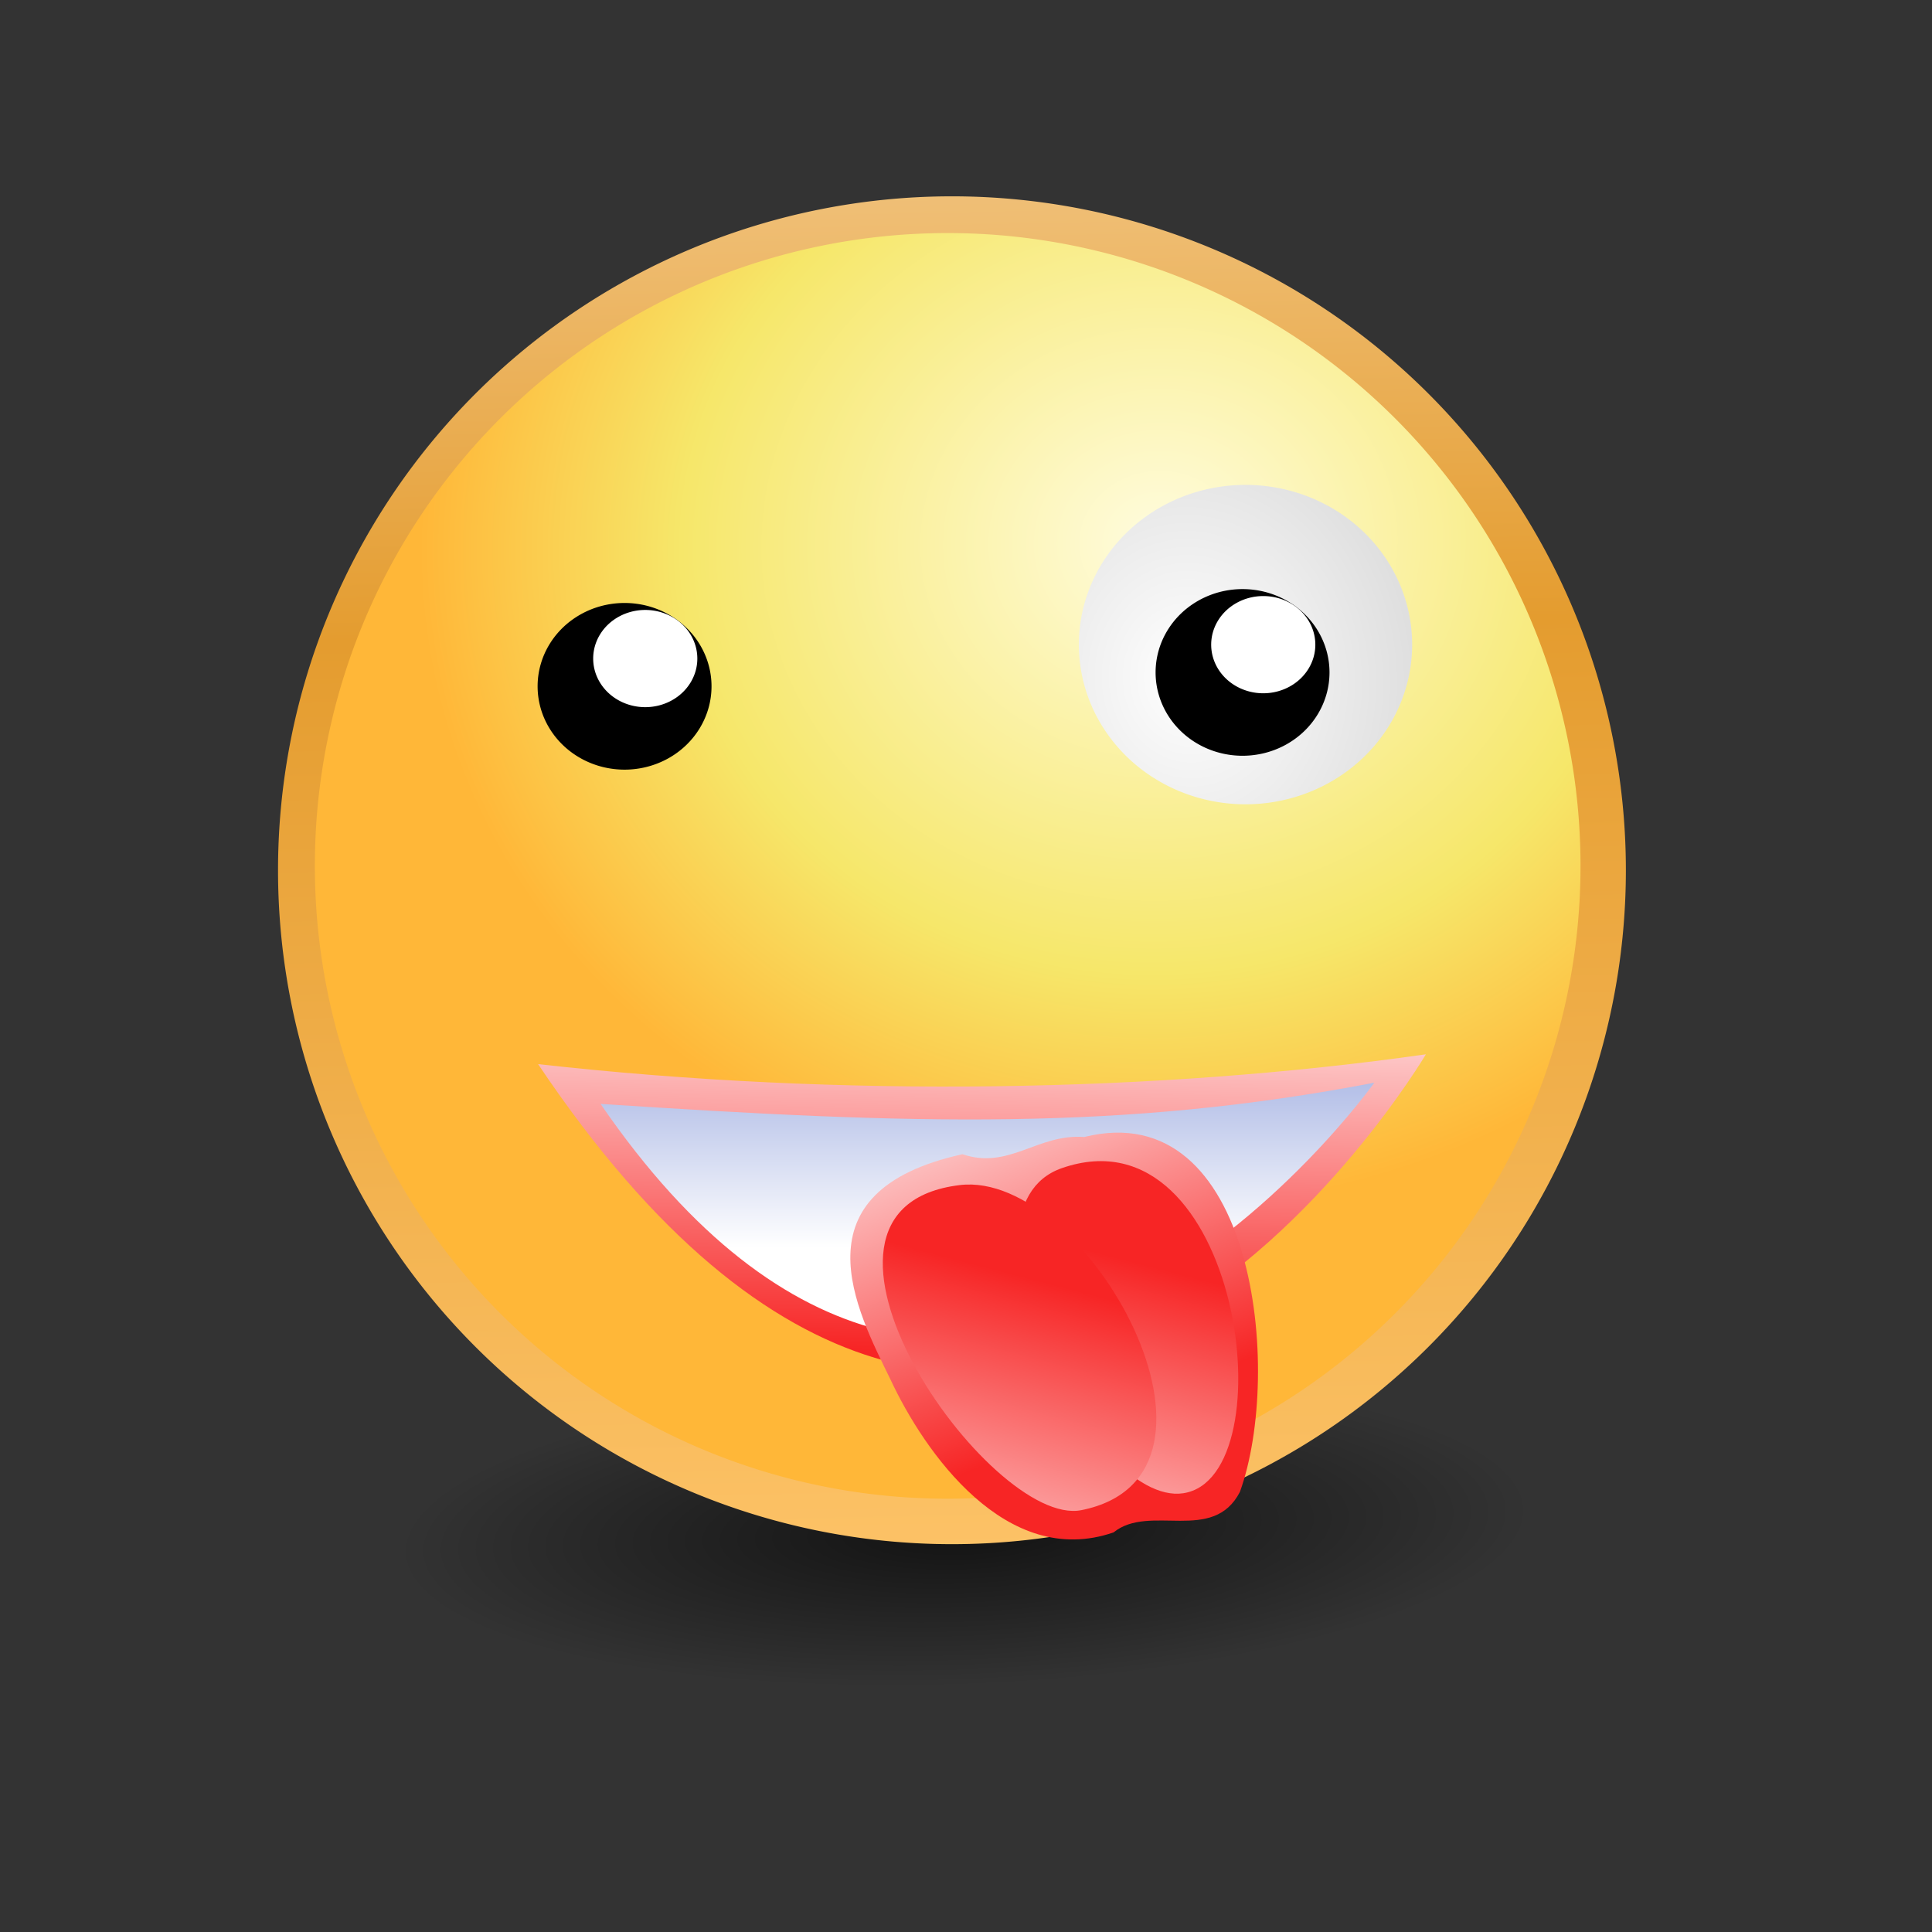 <svg xmlns="http://www.w3.org/2000/svg" xmlns:xlink="http://www.w3.org/1999/xlink" viewBox="0 0 128 128" version="1.0"><rect x="0" y="0" width="128" height="128" fill="#333333" stroke="none"/><defs><linearGradient id="f" y2="24.136" xlink:href="#a" gradientUnits="userSpaceOnUse" x2="76.789" gradientTransform="translate(-5.877 3.492) scale(2.541)" y1="34.859" x1="76.618"/><linearGradient id="a"><stop offset="0" stop-color="#f72525"/><stop offset="1" stop-color="#fff"/></linearGradient><linearGradient id="j" y2="115.3" xlink:href="#a" gradientUnits="userSpaceOnUse" x2="45.737" gradientTransform="matrix(.961 0 0 .806 7.367 14.978)" y1="81.945" x1="47.325"/><linearGradient id="d" y2="42.938" gradientUnits="userSpaceOnUse" x2="66.644" y1="-6.964" x1="65.615"><stop offset="0" stop-color="#ffeed6"/><stop offset=".5" stop-color="#e49c2f"/><stop offset="1" stop-color="#ffc66c"/></linearGradient><linearGradient id="i" y2="48.346" xlink:href="#a" gradientUnits="userSpaceOnUse" x2="26.158" gradientTransform="matrix(.961 0 0 -.806 7.367 113.02)" y1="24.135" x1="48.38"/><linearGradient id="b"><stop offset="0" stop-color="#fff"/><stop offset="1" stop-color="#dfdfdf"/></linearGradient><linearGradient id="g" y2="26.596" gradientUnits="userSpaceOnUse" x2="76.212" gradientTransform="translate(-5.877 3.492) scale(2.541)" y1="32.18" x1="76.212"><stop offset="0" stop-color="#fff"/><stop offset="1" stop-color="#9cabe0"/></linearGradient><linearGradient id="k" y2="115.3" xlink:href="#a" gradientUnits="userSpaceOnUse" x2="45.737" gradientTransform="matrix(.961 0 0 .806 1.65 17.519)" y1="81.945" x1="47.325"/><radialGradient id="h" xlink:href="#b" gradientUnits="userSpaceOnUse" cy="18.402" cx="85.921" gradientTransform="matrix(1.344 -.122 .138 1.528 -32.219 .617)" r="4.345"/><radialGradient id="e" gradientUnits="userSpaceOnUse" cy="17.402" cx="74.505" gradientTransform="matrix(1.167 -.071 .064 1.051 -11.922 2.372)" r="16.5"><stop offset="0" stop-color="#fffcde"/><stop offset=".645" stop-color="#f6e76a"/><stop offset="1" stop-color="#ffb738"/></radialGradient><radialGradient id="c" gradientUnits="userSpaceOnUse" cy="47.207" cx="55.877" gradientTransform="matrix(-.759 .029 -.009 -.226 107.74 59.687)" r="16.262"><stop offset="0"/><stop offset="1" stop-opacity="0"/></radialGradient></defs><path d="M81.193 50.629a16.262 4.867 0 11-32.525 0 16.262 4.867 0 1132.525 0z" transform="matrix(3.034 .011 -.307 2.802 -117.475 -41.174)" opacity=".638" fill="url(#c)"/><path d="M87.128 23.802a16.5 16.5 0 11-33 0 16.5 16.5 0 1133 0z" transform="translate(-128.05 -6.752) scale(2.706)" fill="url(#d)"/><path d="M87.128 23.802a16.5 16.5 0 11-33 0 16.5 16.5 0 1133 0z" transform="translate(-116.679 -3.113) scale(2.541)" fill="url(#e)"/><path d="M162.53 73.109c20.14 2.262 41.2 1.861 58.82-.651 0 0-27.74 47.012-58.82.651z" fill-rule="evenodd" fill="url(#f)" transform="translate(-126.88 -2.608)"/><path d="M166.67 75.744c20.68 1.359 34.51 1.805 51.26-1.403 0 0-26.62 37.359-51.26 1.403z" fill-rule="evenodd" fill="url(#g)" transform="translate(-126.88 -2.608)"/><path d="M91.6 17.364a4.345 4.164 0 11-8.69 0 4.345 4.164 0 118.69 0z" transform="translate(-139.197 -1.416) scale(2.541)" fill="url(#h)"/><path d="M88.083 44.55a5.761 5.521 0 11-11.522 0 5.761 5.521 0 1111.522 0z"/><path d="M87.144 42.711a3.45 3.22 0 11-6.9 0 3.45 3.22 0 116.9 0z" fill="#fff"/><path d="M91.6 17.364a4.345 4.164 0 11-8.69 0 4.345 4.164 0 118.69 0z" transform="translate(-180.141 -.496) scale(2.541)" fill="url(#h)"/><path d="M47.14 45.47a5.761 5.521 0 11-11.522 0 5.761 5.521 0 1111.522 0z"/><path d="M46.2 43.631a3.45 3.22 0 11-6.9 0 3.45 3.22 0 116.9 0z" fill="#fff"/><g fill-rule="evenodd"><path d="M50.938 73.812c-2.794.441-3.891 3.196-6.876 2.844-9.344 4.805-3.769 11.551-.706 15.52 3.119 4.188 9.769 10.584 15.488 6.668 1.655-2.388 6.019-.67 6.781-4.406.672-8.355-5.334-25.785-14.687-20.626z" fill="url(#i)" transform="matrix(1.066 .236 -.259 .972 36.65 -8.438)"/><path d="M50.109 76.138c-6.273 4.324 6.973 21.417 12.212 19.193 5.915-2.512-2.706-25.746-12.212-19.193z" fill="url(#j)" transform="matrix(1.066 .236 -.259 .972 36.65 -8.438)"/><path d="M44.392 78.679c-11.051 4.271 7.094 21.681 12.212 19.193 9.727-4.736-4.987-21.985-12.212-19.193z" fill="url(#k)" transform="matrix(1.066 .236 -.259 .972 36.65 -8.438)"/></g></svg>